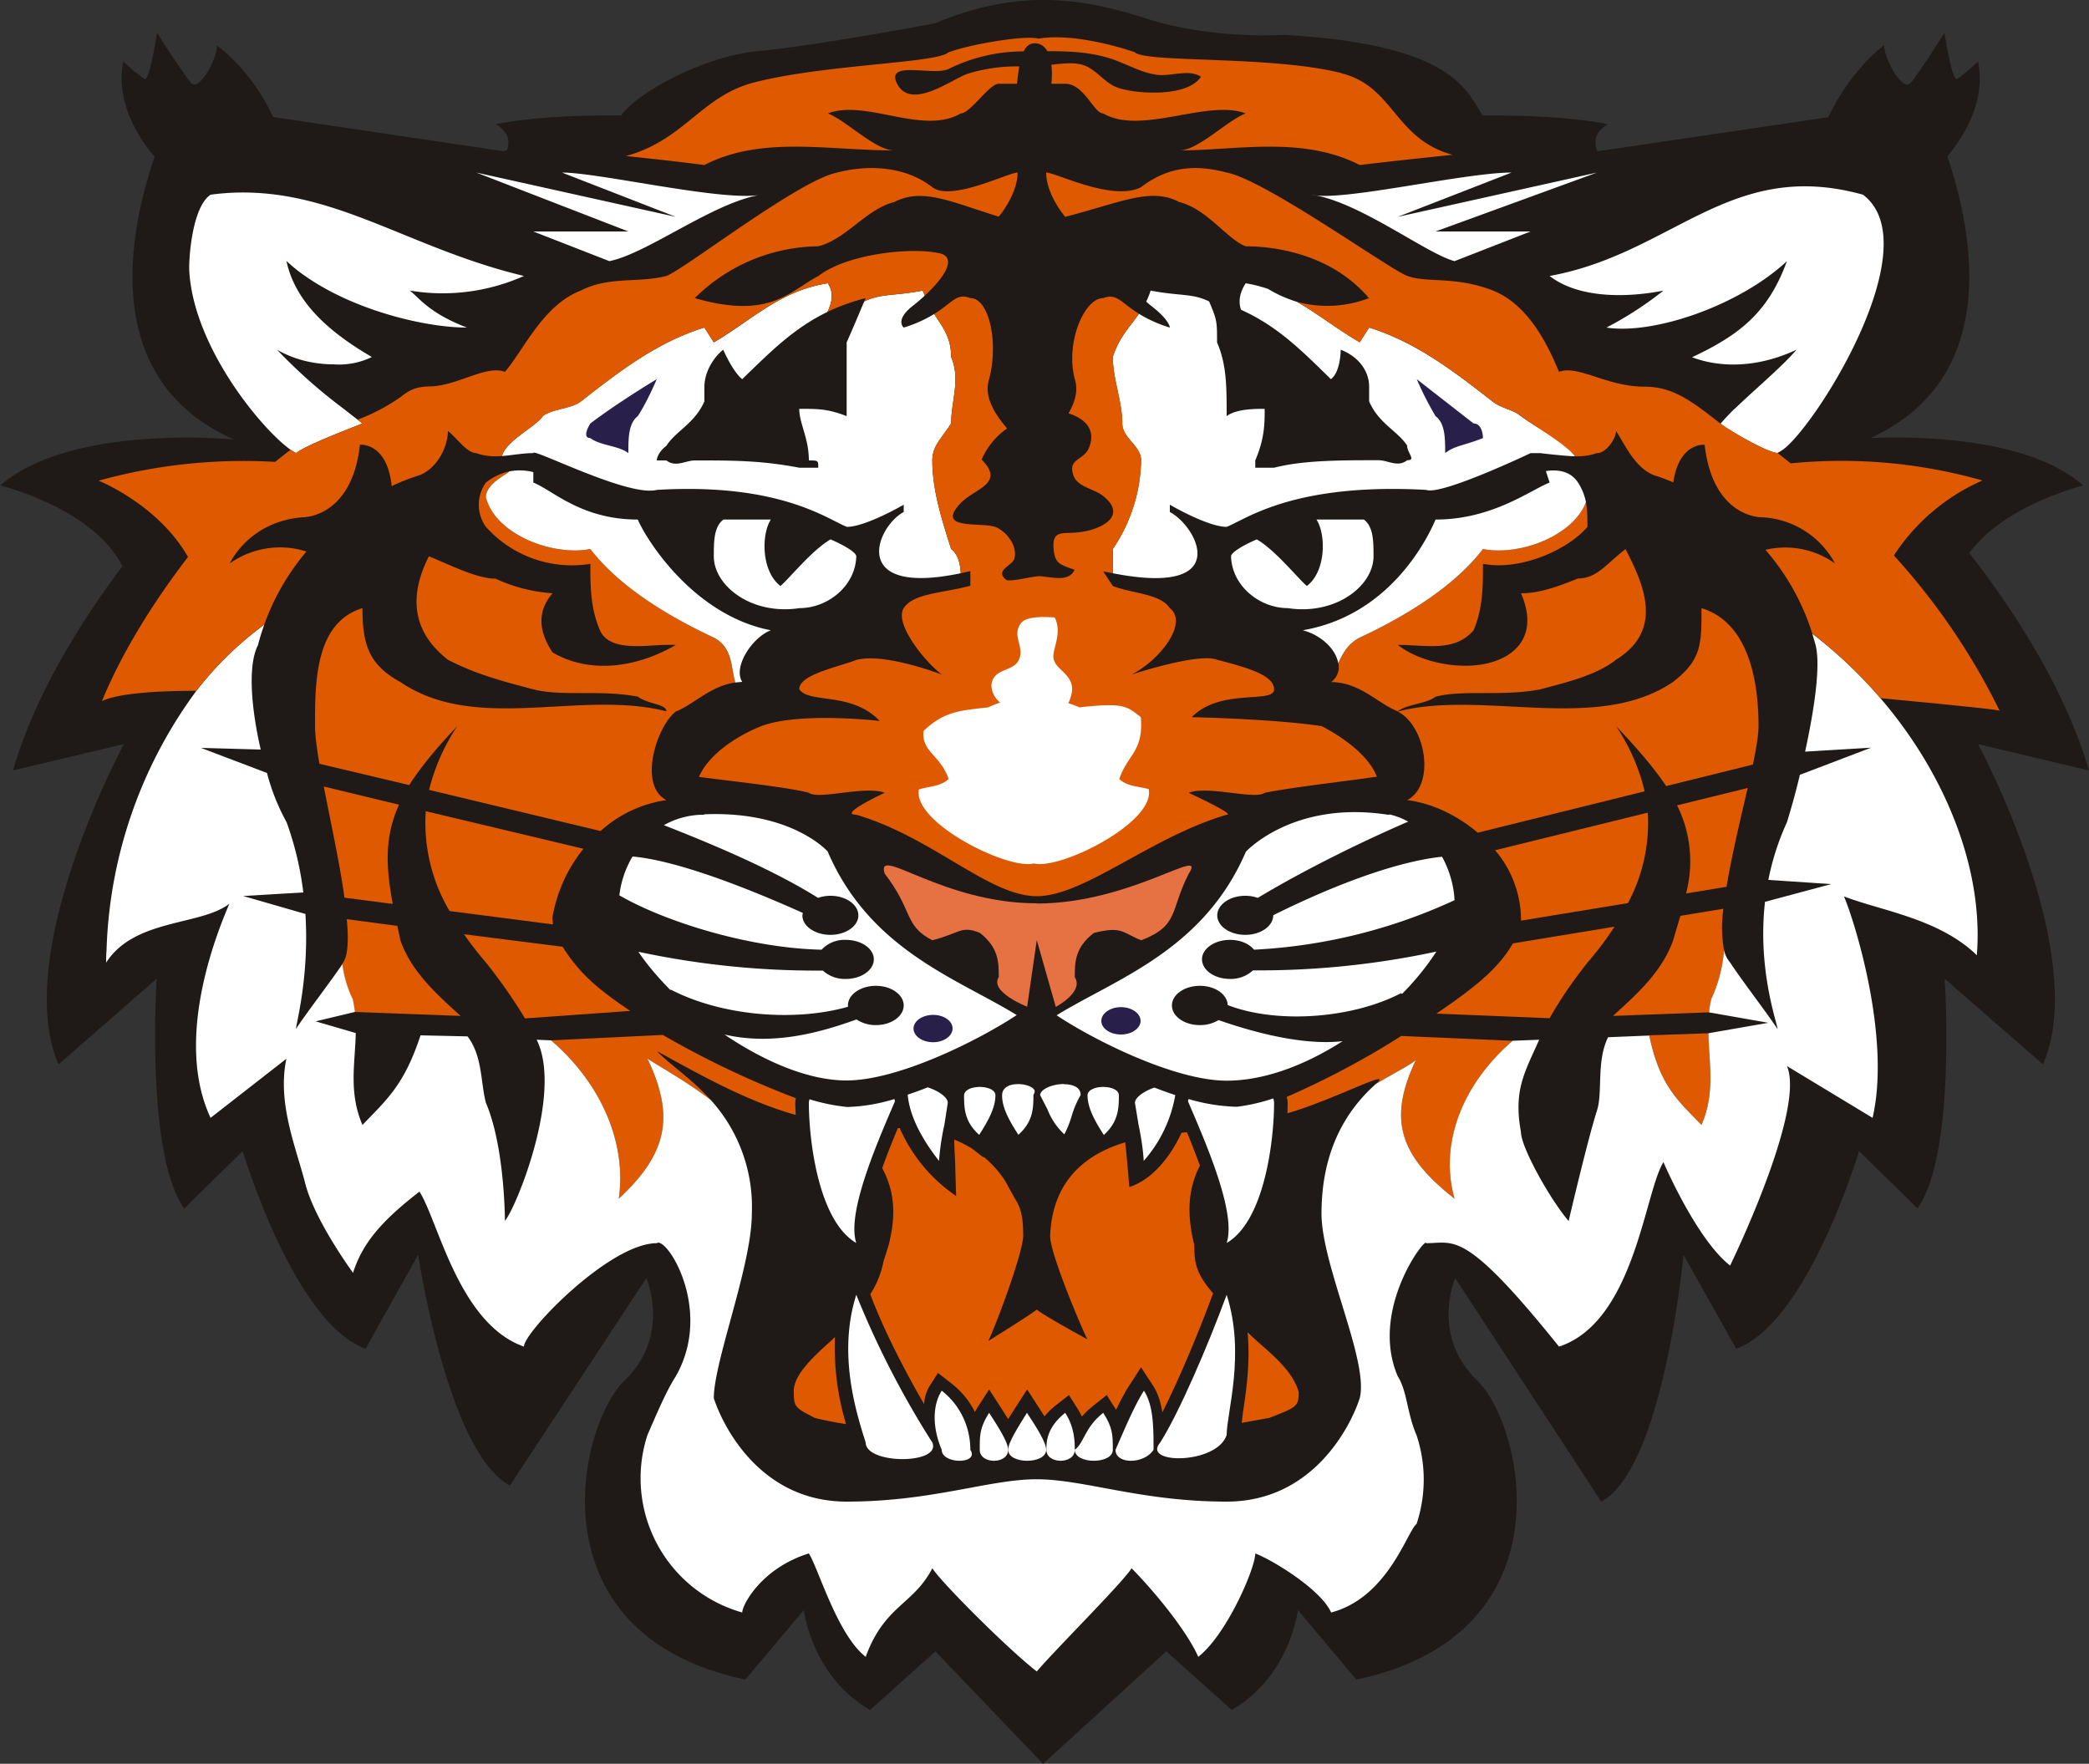 <svg xmlns="http://www.w3.org/2000/svg" width="960" height="8.443in" shape-rendering="geometricPrecision" text-rendering="geometricPrecision" image-rendering="optimizeQuality" fill-rule="evenodd" clip-rule="evenodd" viewBox="0 0 10 8.443"><rect x="0" y="0" width="10" height="8.443" fill="#333333" stroke="none"/><path fill="#1F1A17" d="M2.973.553s-.355-.008-.6.042c0 0 .084.037.054.124l-.016.005L1.307.56a.933.933 0 0 0-.269-.344C1.044.27.955.444.913.396a3.39 3.39 0 0 1-.161-.24S.716.39.692.379A.954.954 0 0 1 .59.294C.55.496.674.674.74.75c-.129.379-.258 1.071.38 1.354 0 0-.778-.078-1.119.22 0 0 .444.107.585.386-.207.276-.42.621-.524.978l.531-.126S.052 4.565.28 5.095l.47-.41s-.055.84.132 1.1l.28-.275s.244.822.588.946l.252-.45s.14.946.439 1.105l.653-.993s.12.274-.104.49c-.224.217-.448 1.215.578 1.432l.28-.333s.037.318.317.478l.313-.28.515.538.59-.538.313.28c.28-.16.317-.478.317-.478l.28.333c1.026-.217.802-1.215.578-1.432-.224-.216-.105-.49-.105-.49l.699 1.07c.298-.158.394-1.181.394-1.181l.252.449c.344-.124.588-.946.588-.946l.28.274c.187-.26.13-1.099.13-1.099l.471.41c.229-.53-.311-1.533-.311-1.533l.531.126c-.113-.385-.351-.755-.573-1.041.17-.232.546-.323.546-.323-.265-.232-.797-.236-1.019-.227.623-.286.495-.972.368-1.348.064-.077.188-.254.147-.455 0 0-.077.072-.101.084-.024.012-.06-.221-.06-.221s-.12.191-.161.239C9.105.444 9.015.27 9.02.216c0 0-.156.11-.268.345L7.649.724 7.645.722c-.033-.09.053-.127.053-.127-.245-.05-.6-.042-.6-.042-.076-.11-.128-.341-.952-.386 0 0-.346.023-.657-.078-.312-.1-.613-.145-1.014.023 0 0-.59.11-.847.133-.256.023-.579.198-.655.308z"/><path fill="#DF5900" d="M7.728 4.436l-.486.08c-.069.12-.181.21-.366.336l.542.022c.046-.082.105-.17.182-.267a1.57 1.57 0 0 0 .128-.17zM8.145 5.385c.067-.156.036-.293.033-.439l-.283.01c.05.239.134.308.25.429zM2.205 4.863c-.12-.108-.237-.215-.288-.361l-.015-.07L1.66 4.4c.009.097.006.172-.017.207l-.005.008a.54.54 0 0 0 .05.17c.005.02.008.04.01.059l.506.019zM8.25 4.35l-.206.034-.035.118c-.052.146-.168.253-.288.361l.46-.017a.57.57 0 0 1 .01-.062.694.694 0 0 0 .062-.236.61.61 0 0 1-.003-.198zM3.997 6.4l-.023.022c-.074.066-.174.157-.174.235 0 .077.002.08.1.13.042.011.094.021.15.03a1.277 1.277 0 0 1-.053-.417zM6.037 6.437a1.534 1.534 0 0 1-.065-.06c.014.148-.007.284-.022.384l-.006.05.133-.024c.134-.052.139-.056.14-.123-.025-.09-.107-.163-.18-.227zM3.81 5.257a4.327 4.327 0 0 1-.637-.303l-.535.026c.245.211.362.497.324.758.228-.212.273-.388.137-.671.026.02.174.1.303.198-.091-.101-.194-.168-.258-.234.217.12.434.241.665.306a1.268 1.268 0 0 1-.002-.058c0-.008.001-.015.003-.022zM7.24 4.982l-.532-.023a4.044 4.044 0 0 1-.549.292c.003.009.005.018.005.028l-.001.05c.225-.065.515-.222.423-.14.102-.061.195-.106.195-.122-.136.283-.09.46.182.671-.074-.26.035-.545.278-.756zM5.716 5.954a.685.685 0 0 1-.022-.165c0-.067.013-.138.05-.209a3.98 3.98 0 0 0-.062-.16l-.026.002c-.053.116-.142.226-.25.26 0 0-.014-.174-.02-.214-.094.03-.346.115-.359.447-.002.08.141.42.178.496 0 0-.202-.11-.242-.142-.04.031-.232.15-.232.15.037-.076.167-.424.167-.504 0-.113-.018-.142-.045-.187l-.04-.073a.49.49 0 0 0-.104-.117l-.002.002-.054-.042a.578.578 0 0 0-.085-.043c0 .046.005.1.005.142l.004.128a.762.762 0 0 1-.27-.325h-.009c-.025.06-.052.127-.075.192.039.071.053.142.053.208 0 .058-.01.112-.022.16l-.002.006-.023.073a.436.436 0 0 1-.063.156c.063.17.168.372.258.527a.176.176 0 0 1 .026-.087l.04-.063.064.05a.4.4 0 0 1 .113.137l.01-.018.058-.09.058.09.033.052.033-.052.058-.09.058.09L5 6.78a.321.321 0 0 1 .053-.052l.064-.05.04.063a.31.31 0 0 1 .022.04.368.368 0 0 1 .056-.053l.063-.05.04.063.005.007c.02-.042.04-.08.061-.113l.058-.09.059.09c.023.036.036.08.043.126.08-.158.175-.385.243-.57-.084-.098-.09-.147-.09-.237z"/><path fill="#fff" d="M4.463 6.905a4.326 4.326 0 0 1-.364-.707c-.09.283 0 .565.045.707 0 .106.364.106.319 0zM4.69 6.94c0-.07 0-.106.045-.177.046.071.091.142.091.177 0 .07-.136.07-.136 0z"/><path fill="#fff" d="M4.826 6.94c0-.035.046-.106.09-.177.047.071.092.142.092.177 0 .07-.182.07-.182 0zM5.554 6.905c.09-.142.227-.46.318-.707.091.283 0 .565 0 .671-.046.142-.41.142-.318.036zM5.327 6.94c0-.07 0-.106-.046-.177-.09.071-.09.142-.136.177 0 .07.182.07.182 0zM5.145 6.94c0-.035 0-.106-.046-.177-.09.071-.09.142-.09.177 0 .07.136.07.136 0z"/><path fill="#fff" d="M5.522 6.94c0-.106 0-.212-.046-.283-.045.071-.09.177-.136.283 0 .07.136.07.182 0zM4.687 5.432c-.069-.062-.072-.124-.072-.188 0-.028.04-.041.075-.041.036 0 .075.013.075.04 0 .063-.038.127-.078.19zM4.948 5.238l-.001.003v.003c0 .064-.003.126-.072.188-.04-.062-.078-.126-.078-.188 0-.031.022-.044.041-.05.035-.01.084-.003.106.015.006.005.009.01.009.016a.023.023 0 0 1-.005.013zM5.093 5.19c.024 0 .08.005.08.052a.45.45 0 0 0-.044.104.5.5 0 0 1-.034.084.324.324 0 0 1-.081-.12l-.035-.068c.002-.03.062-.053.114-.053zM5.206 5.244c0-.028.039-.041.075-.041s.075.013.075.04c0 .065-.003.127-.072.19-.04-.063-.078-.127-.078-.19z"/><path fill="#fff" d="M8.675 3.032l.016.055c.026.102-.008.318-.05.511l.316-.019-.341.13a3.543 3.543 0 0 1-.062.227 1.238 1.238 0 0 0-.089.276l.301.02-.317.085c-.037.329.06.583.06.609-.046-.071-.182-.248-.227-.319a.128.128 0 0 1-.029-.059.694.694 0 0 1-.062.236.57.57 0 0 0-.01.062l.284.05-.287.05c.003.146.034.283-.033.439-.116-.12-.2-.19-.25-.428l-.197.008c-.057.114-.025.262-.053.35-.045.14-.136.53-.136.53-.091-.107-.228-.354-.228-.425-.037-.201.017-.285.087-.443l-.127.005c-.243.21-.352.495-.278.756-.272-.212-.318-.388-.182-.671 0 .016-.093.061-.195.122-.132.117-.26.307-.26.62 0 .248.228.707.183.884-.046.141-.228.495-.637.495-.41 0-.682-.107-.91-.107-.227 0-.5.107-.909.107-.409 0-.59-.354-.636-.495 0-.177.182-.636.182-.884a.762.762 0 0 0-.197-.544c-.129-.098-.277-.178-.303-.198.136.283.09.46-.137.671.038-.261-.079-.547-.324-.758l-.069-.003c.127.256-.1.808-.152.867 0 0 0-.353-.091-.565-.026-.1-.016-.224-.088-.318l-.225-.005c-.078.238-.162.308-.278.429-.067-.157-.035-.294-.032-.44l-.192-.056.188-.045a.612.612 0 0 0-.01-.06.541.541 0 0 1-.05-.169c-.05.075-.178.242-.222.31 0-.024.064-.25.045-.55l-.298-.086.288-.017a1.527 1.527 0 0 0-.08-.336 1.019 1.019 0 0 1-.094-.236l-.316-.12.286.008c-.044-.191-.064-.401-.013-.5.008-.033.019-.066.03-.098-.125.092-.234.199-.325.317A2.2 2.2 0 0 0 .51 4.55c-.002.02-.002.04-.002.058.136-.212.454-.176.59-.282-.045.106-.272.636-.09 1.025l.363-.283c-.045.212.046.424.091.6.046.177.228.425.228.425.045-.142.136-.248.318-.389.09.141.188.632.5.742 0-.07.41-.495.636-.495.046-.035.273.318.091.637-.045.07-.09.176-.136.282a.668.668 0 0 0 .448.847l.006.002c0-.036.091-.212.319-.283.045.07.136.389.272.495.091-.248.228-.248.319-.424.045.07.363.388.5.494.09-.106.41-.424.454-.494.137.14.273.318.319.424.136-.106.273-.424.273-.495.09.035.318.177.363.283l.003-.001c.27-.073.361-.388.406-.423a.675.675 0 0 0 0-.425c-.046-.106-.045-.212-.09-.282-.137-.319.136-.672.136-.637.136 0 .182-.07.636.495.362-.119.41-.742.5-.883.046.106.182.388.319.495 0 0 .363-.743.272-.955l.41.248c.09-.39-.091-.955-.137-1.06.177.068.442.104.624.27l.012.012c.043-.526-.27-1.143-.788-1.54z"/><path fill="#DF5900" d="M2.038 3.883l.755.18a.714.714 0 0 0-.149.332l.003.03-.495-.064a.83.83 0 0 1-.114-.478zM1.649 4.297c-.023-.166-.067-.365-.099-.532l.36.087c-.07.156-.063.294-.03.475l-.231-.03zM2.513 4.875c-.05-.083-.11-.171-.187-.268a1.648 1.648 0 0 1-.105-.135l.472.06c.074.115.145.187.324.307l-.504.036z"/><path fill="#fff" d="M3.976 2.582c-.088.05-.2.19-.24.223-.092-.07-.092-.247-.046-.318h-.227c-.046.035-.046.106-.046.176 0 .142.182.283.41.248.136 0 .268-.106.272-.248 0-.015-.042-.046-.123-.081zM6.016 2.582c.088.05.2.19.24.223.092-.07.092-.247.046-.318h.227c.046.035.046.106.046.176 0 .142-.182.283-.41.248-.135 0-.268-.106-.272-.248 0-.015.042-.046.123-.081zM6.963 1.25c-.136-.036-.454-.283-.682-.318.137.035.728-.106.955-.106l-.545.212.954-.212-.773.282h.455l-.364.142zM2.917 1.25c.182-.036.5-.283.727-.318-.181.035-.772-.106-.954-.106l.545.212L2.28.826l.728.282h-.455l.364.142zM8.534 2.153c.156-.11.705-.979.384-1.221-.636-.177-.91.282-1.5.389.136.106.363.106.545.07a1.68 1.68 0 0 1-.273.177c.228.035.637-.106.864-.318-.09.247-.227.353-.454.46.09.035.273.07.5-.036-.072.084-.2.19-.296.283l-.002.001a1.322 1.322 0 0 0-.066.07c.046.035.227.14.273.14a.22.22 0 0 0 .025-.015zM1.417 2.169c.045-.036.227-.106.318-.142l-.023-.018a12.907 12.907 0 0 1-.068-.053 2.528 2.528 0 0 1-.318-.282c.088.051.186.07.27.07a.359.359 0 0 0 .184-.035c-.181-.106-.363-.247-.409-.46.033.031.07.06.11.086.232.155.56.233.754.233-.182-.07-.227-.141-.273-.177a.954.954 0 0 0 .546-.07c-.556-.133-.91-.423-1.405-.398a1.227 1.227 0 0 0-.095.009c-.09.06-.105.313-.102.365.021.365.346.757.485.856l.026.016zM4.508 6.94c-.045-.106-.045-.212 0-.283.091.071.137.177.137.283.045.07-.137.07-.137 0z"/><path fill="#E67143" d="M4.963 4.325c.454 0 .818-.283.727-.142-.09.177-.045.248-.227.318-.09-.035-.09-.07-.227-.035-.091.07-.091.141-.091.212.045.07-.091.142-.091.142L4.963 4.5l-.046.319s-.182-.071-.136-.142c0-.07 0-.141-.091-.212-.09-.035-.09 0-.227.036-.137-.071-.091-.142-.228-.319-.045-.141.273.142.728.142z"/><path fill="#DF5900" d="M7.975 3.763l.416-.103c.016-.077.027-.142.027-.184 0-.212-.045-.495-.273-.565 0 .176 0 .247-.136.353-.364.248-.91.036-1.318.142.136.07.181.353.045.424.12.015.24.073.338.156l.799-.198a.951.951 0 0 0-.137-.312c.105.11.183.202.24.287zM3.417 3.052c-.227-.106-.455-.247-.59-.424-.183.035-.455-.07-.501-.247 0-.071.118-.118.11-.124a.268.268 0 0 0-.11.053.182.182 0 0 0 0 .212.552.552 0 0 0 .5.177c0 .106 0 .212.046.318.045.106.227.07.318.07h.045c-.182.107-.409.142-.59.036-.046-.07-.092-.177 0-.283a.778.778 0 0 1-.273-.07c-.092 0-.228-.071-.319-.107-.09.177-.09.354.091.495.136.071.273.106.41.142.136.035.318 0 .5.035.045.035.136.035.136.07-.41-.105-.91.107-1.273-.14-.15-.082-.182-.178-.182-.354-.227.07-.227.353-.227.565 0 .042.008.104.021.18l.43.102c.053-.083.127-.174.23-.282a.965.965 0 0 0-.135.305l.821.197a.596.596 0 0 1 .315-.148c-.137-.071-.046-.354.045-.424.084-.033.167-.123.285-.139-.022-.077-.014-.168-.103-.215z"/><path fill="#fff" d="M3.69 3.017c-.364-.07-.591-.424-.637-.53-.272 0-.409-.142-.5-.177v-.05a.258.258 0 0 0-.117-.003c.008.006-.11.053-.11.124.046.177.318.282.5.247.136.177.364.318.591.424.09.047.081.138.103.215l.033-.003c-.045-.07.046-.212.137-.247z"/><path fill="#DF5900" d="M7.782 2.628c-.092.07-.137.141-.228.141-.09.036-.181.071-.273.071.046.106.046.212-.045.283-.137.106-.409.07-.545-.036.136 0 .272.036.363-.07.045-.106.045-.212.045-.318.182.035.41-.07.5-.177 0-.04 0-.078-.007-.118-.063.163-.319.258-.493.224-.136.177-.363.318-.59.424-.055.028-.08.073-.102.123a.089.089 0 0 1-.035.09c.137 0 .227.105.319.14.045-.035.136-.035.181-.07.137-.035.318 0 .5-.035.137-.036.273-.07.364-.142.227-.141.137-.353.045-.53z"/><path fill="#fff" d="M6.509 3.052c.227-.106.454-.247.59-.424.174.034.43-.061.493-.224a.268.268 0 0 0-.038-.094c-.033-.051-.09-.065-.154-.055l.018.055c-.091.035-.273.177-.546.177-.045.106-.227.46-.636.53.09.023.16.093.17.158.023-.05.048-.095.103-.123z"/><path fill="#DF5900" d="M7.888 3.89l-.731.18a.517.517 0 0 1 .124.325v.012l.512-.084a.815.815 0 0 0 .095-.433zM8.071 4.277l.194-.032c.025-.152.067-.325.101-.473l-.338.083a.6.6 0 0 1 .043.422z"/><path fill="#fff" d="M4.553 2.628c-.045-.141-.09-.283-.09-.424 0-.07.045-.106.09-.177 0-.106.046-.212 0-.318 0-.095-.04-.142-.081-.206a.62.62 0 0 1-.146.065s-.045-.036.046-.106a.829.829 0 0 0 .055-.047l-.01-.024c-.14.027-.198.013-.28.052-.038.089-.04.096-.084.196v.353c-.09-.035-.136-.035-.227-.035 0 .07.046.14.046.247.045 0 .045 0 .045.035h-.09c-.183-.035-.319-.035-.5-.035-.046 0-.092.035-.137 0h-.046s0-.035.046-.07c.045-.071.136-.107.182-.213v-.07c0-.071.045-.142.09-.177 0 0 .046.106.091.141.136-.132.247-.244.408-.322.022-.046.031-.091.002-.137-.228.035-.364.176-.546.283l-.045-.071c-.228.07-.41.212-.591.353-.046.036-.137.036-.182.07-.032.05-.178.119-.196.192.05-.004.1-.014.15-.014-.008-.028.455.212.591.176.591-.035.819.142.91.177.09 0 .272-.106.272-.106v.035c-.132.07-.265.406.273.293-.002-.037-.009-.088-.046-.116zM7.281 1.992c-.045-.035-.09-.035-.136-.07-.182-.142-.364-.283-.591-.354l-.045.07c-.107-.061-.198-.135-.3-.193a.627.627 0 0 1-.139-.062.647.647 0 0 0-.107-.027c-.027.042-.037.085-.022.127.174.078.289.194.43.332.047-.035.047-.141.047-.141.09.035.136.106.136.177v.07c.045.106.137.142.182.212 0 .036.045.07 0 .07-.045.036-.091 0-.137 0-.181 0-.363 0-.5.036h-.09v-.035c.045-.106.045-.177.045-.247-.045 0-.136 0-.182.035 0-.141 0-.247-.046-.353 0-.1 0-.107-.038-.196-.081-.04-.14-.025-.28-.052a.398.398 0 0 1-.021.053.826.826 0 0 0 .021.018c.092.07.092.106.092.106a.624.624 0 0 1-.148-.066c-.044.064-.095.112-.125.207 0 .106.045.212.045.318 0 .07.09.106.09.177a.78.78 0 0 1-.135.424v.116c.581.114.405-.224.273-.293v-.035s.181.106.272.106c.091-.035.318-.212.955-.177.072.028.5-.176.5-.176h.046s.124.015.167.015c-.061-.08-.19-.138-.259-.192zM3.875 5.262c-.001.005-.003.01-.003.017 0 .177.045.565.227.671-.046-.14.091-.46.182-.671.004-.006.003-.012 0-.018a.841.841 0 0 1-.226.038.941.941 0 0 1-.18-.037zM4.495 5.557c.005-.066.015-.126.026-.174l.016-.104c0-.027-.046-.058-.096-.074a1.846 1.846 0 0 1-.096.035c.011.117.082.23.15.317zM5.69 5.261c-.003.006-.004.012 0 .018.091.212.228.53.182.671.182-.106.227-.494.227-.671a.057.057 0 0 0-.004-.021.881.881 0 0 1-.175.04.896.896 0 0 1-.23-.037zM5.433 5.279l.017.104c.01.048.021.108.025.174a.64.64 0 0 0 .151-.315 1.991 1.991 0 0 1-.1-.036c-.049.017-.093.047-.093.073z"/><path fill="#28204B" d="M2.826 2.027s-.045.07 0 .07c.046.036.136.036.182.072 0 0 0-.036 0 0 0-.071 0-.142.045-.177.046-.07.091-.177.091-.177s-.178.106-.318.212zM7.054 2.027c.045 0 .045.07.045.07-.09.036-.136.036-.181.072 0 0 0-.036 0 0 0-.071 0-.142-.046-.177a1.496 1.496 0 0 1-.09-.177l.272.212z"/><path fill="#fff" d="M5.998 4.645a.156.156 0 0 1-.11.041c-.074 0-.134-.042-.134-.094 0-.051.06-.093.134-.093.05 0 .092.019.115.047a2.59 2.59 0 0 0 .96-.237.488.488 0 0 0-.06-.208c-.2.021-.486.12-.808.28 0 .052-.06.094-.134.094-.074 0-.134-.042-.134-.093 0-.052.06-.094.134-.094a.18.18 0 0 1 .06.01c.241-.145.527-.282.72-.365a.35.35 0 0 0-.087-.034l-.01.001c-.454-.07-.68.177-.68.177-.204.474-.624.609-.906.783.18.12.566.313.814.313.184 0 .38-.077.555-.189-.15.017-.352-.017-.594-.101a.168.168 0 0 1-.09.024c-.073 0-.133-.042-.133-.094s.06-.094.134-.094c.073 0 .131.041.133.092.23.09.592.067.83-.057l.004.004a1.25 1.25 0 0 0 .165-.203 4.042 4.042 0 0 1-.878.09zM3.963 4.077s-.171-.197-.593-.179l.002.002a.386.386 0 0 0-.194.05c.204.08.512.206.738.348a.18.18 0 0 1 .06-.01c.073 0 .133.042.133.094 0 .051-.06.093-.134.093-.074 0-.134-.042-.134-.093l.002-.012c-.359-.161-.642-.255-.815-.27a.464.464 0 0 0-.063.186c.22.127.625.253.968.26a.15.15 0 0 1 .116-.047c.074 0 .134.042.134.093 0 .052-.06.094-.134.094a.156.156 0 0 1-.11-.04 4.071 4.071 0 0 1-.883-.09c.04.06.093.122.153.183l.002-.002c.24.125.59.156.849.082l-.001-.006c0-.052.06-.094.134-.094.073 0 .133.042.133.094s-.06.094-.133.094A.167.167 0 0 1 4.1 4.88c-.175.063-.4.126-.632.072.189.128.401.22.584.22.25 0 .635-.194.815-.313-.282-.174-.702-.31-.905-.783z"/><path fill="#DF5900" d="M6.327 3.476c-.228-.035-.622-.043-.622-.043.136-.141.394-.063.394-.133s-.136-.106-.273-.142c-.09-.035-.409.071-.409.071.137-.07.273-.248.183-.318-.046-.07-.183-.07-.273-.106l-.046-.07.046.009v-.116a.78.78 0 0 0 .136-.424c0-.07-.09-.106-.09-.177 0-.106-.046-.212-.046-.318.03-.095.081-.143.125-.207-.087-.054-.106-.1-.171-.075-.09 0-.182.212-.136.388.018.055 0 .11-.03.164.075.023.134.075.098.164-.025.063-.104.05-.074.134.02.055.097.062.14.096.124.097-.01.164-.116.175-.076.009-.129-.015-.119.084.007.072.038.071.1.096-.029.061-.112.033-.168.03-.032 0-.144.03-.16.017-.057-.045.032-.068.04-.102.016-.062-.04-.13-.09-.15-.069-.026-.289.017-.17-.112.067-.073.219-.094.103-.211a.349.349 0 0 1 .122-.149c-.063-.074-.112-.155-.086-.236.046-.176 0-.388-.09-.388-.066-.026-.085.021-.173.076.04.064.081.111.081.206.046.106 0 .212 0 .318-.045.07-.09.106-.09.177 0 .141.045.283.09.424.037.028.044.08.046.116l.046-.01v.07c-.137.036-.273.036-.319.107-.045.07.091.247.182.318 0 0-.273-.106-.409-.07-.09.035-.273.07-.273.14.046.071.25.01.385.152 0 0-.385-.045-.567.025-.117.046-.254.137-.298.243.193.025.429.05.526.076.045.035.272-.036.363 0 0 0-.227.105-.136.105.364.107.636.39.864.39.227 0 .545-.283.909-.39.046 0-.182-.105-.182-.105.091-.036.319.035.364 0 .13-.026.353-.051.537-.077-.04-.106-.173-.195-.264-.242z"/><path fill="#28204B" d="M5.366 4.821c-.052 0-.094.03-.094.066 0 .036.042.065.094.065s.094-.03.094-.065c0-.036-.042-.066-.094-.066zM4.467 4.858c-.052 0-.094.03-.094.065 0 .037.042.066.094.066.051 0 .093-.03.093-.066 0-.036-.042-.065-.093-.065z"/><path fill="#DF5900" d="M4.281.967c.136-.07.272 0 .5.07 0 0 .09-.105.09-.211-.045 0-.318.14-.408.07C4.326.79 4.144.79 4.008.826c-.182.035-.727.46-.818.495-.137.035-.273 0-.41.07-.181.07-.272.283-.363.389-.091-.035-.228.069-.364.07-.068.001-.1.023-.132.048a.907.907 0 0 1-.21.111l.024.018c-.09.036-.273.106-.318.142a.234.234 0 0 1-.026-.016l-.02.015-.054.043a2.593 2.593 0 0 0-.845.09s.284.113.428.365c-.16.208-.314.451-.412.69.11-.054.452-.049.452-.049.091-.118.2-.225.325-.317.044-.124.112-.244.202-.35a.416.416 0 0 0-.367.057s.09-.201.35-.221c0 0 .234.004.273-.347 0 0 .13-.014.152.198a.935.935 0 0 1 .133-.052c.09-.036.136-.142.136-.212.045.035.091.106.136.106.041.015.082.017.123.014.018-.073.164-.141.196-.191.045-.035.136-.035.182-.07.181-.142.363-.283.59-.354l.046.07c.182-.106.318-.247.546-.282.03.046.02.091-.002.137a.985.985 0 0 1 .183-.066l-.007.016c.082-.04.14-.025.28-.052l.01.024c.08-.074.155-.172.081-.2-.136-.036-.455 0-.59.106-.137.07-.228.211-.592.106a.851.851 0 0 1 .591-.248c.136-.035.227-.177.364-.212zM9.066 2.659A.968.968 0 0 1 9.49 2.3a2.474 2.474 0 0 0-.918-.082l-.063-.05c-.046 0-.227-.105-.273-.14-.136-.107-.227-.177-.363-.177-.183 0-.319-.106-.41-.071-.045-.106-.136-.318-.318-.39-.182-.07-.318-.034-.41-.07-.09-.035-.681-.46-.863-.494C5.736.79 5.6.79 5.462.896c-.135.07-.408-.07-.454-.07 0 .106.091.212.091.212.273-.071.41-.142.546-.071.136.035.227.177.318.212.136 0 .409.035.59.248a.555.555 0 0 1-.344.018c.102.058.193.132.3.194l.045-.071c.227.07.409.212.59.353.046.036.092.036.137.07.065.051.198.123.26.193a.288.288 0 0 0 .104-.015c.045 0 .091-.071.091-.106.045.07.091.176.182.212.033.01.063.022.092.034.028-.193.15-.18.15-.18.04.351.272.347.272.347a.42.42 0 0 1 .352.221.41.41 0 0 0-.333-.065c.104.119.18.258.224.4.12.093.23.197.327.31.102.01.553.052.57.06a3.178 3.178 0 0 0-.506-.743zM6.422.35c-.337-.085-.937-.048-.99-.1-.044-.016-.289-.094-.461-.065-.062-.018-.329.027-.432.066-.053.051-.586.057-.923.142-.26.065-.336.276-.62.354.127.013.253.027.376.043.272-.141.59-.07.909-.07-.091 0-.228-.142-.318-.177.181-.07.454.106.636 0 .046 0 .136-.142.182-.142h.087c.003-.023.006-.053.011-.083a.79.79 0 0 0-.25.036c-.08.03-.27.175-.335.046-.056-.113.17-.036.245-.069A.81.81 0 0 1 4.9.246c.015-.03.038-.047.076-.035a.068.068 0 0 1 .037.034c.117 0 .23.005.338.048.065.025.113.053.181.064.074.012.153-.029.217.01-.062.097-.298.085-.395.054C5.288.399 5.25.333 5.187.312 5.144.297 5.085.304 5.033.31a.455.455 0 0 1 0 .091h.066c.091 0 .137.142.182.142.182.106.5-.07.682 0-.091.035-.227.177-.318.177.273 0 .59-.071.864.07.15-.018.299-.034.445-.049-.28-.076-.28-.327-.532-.39z"/><path fill="#fff" d="M5.5 3.778c-.05-.015-.103-.012-.142-.049.039-.117.117-.131.103-.296-.066-.052-.08-.071-.294-.047-.017-.008-.035-.014-.053-.02a.162.162 0 0 0 .011-.028c.02-.061-.004-.093-.046-.132-.048-.045-.04-.066-.025-.123.01-.043.016-.085-.005-.127-.045-.004-.135-.007-.161.026-.045.059.012.107-.007.167-.018.056-.082.05-.116.086-.036.038-.016.097.023.128-.036.012-.057.023-.057.023-.148.016-.215.023-.31.113-.01.102.08.113.12.23-.04.037-.093.034-.142.05-.032.158.427.387.55.354.124.033.582-.196.55-.355z"/></svg>